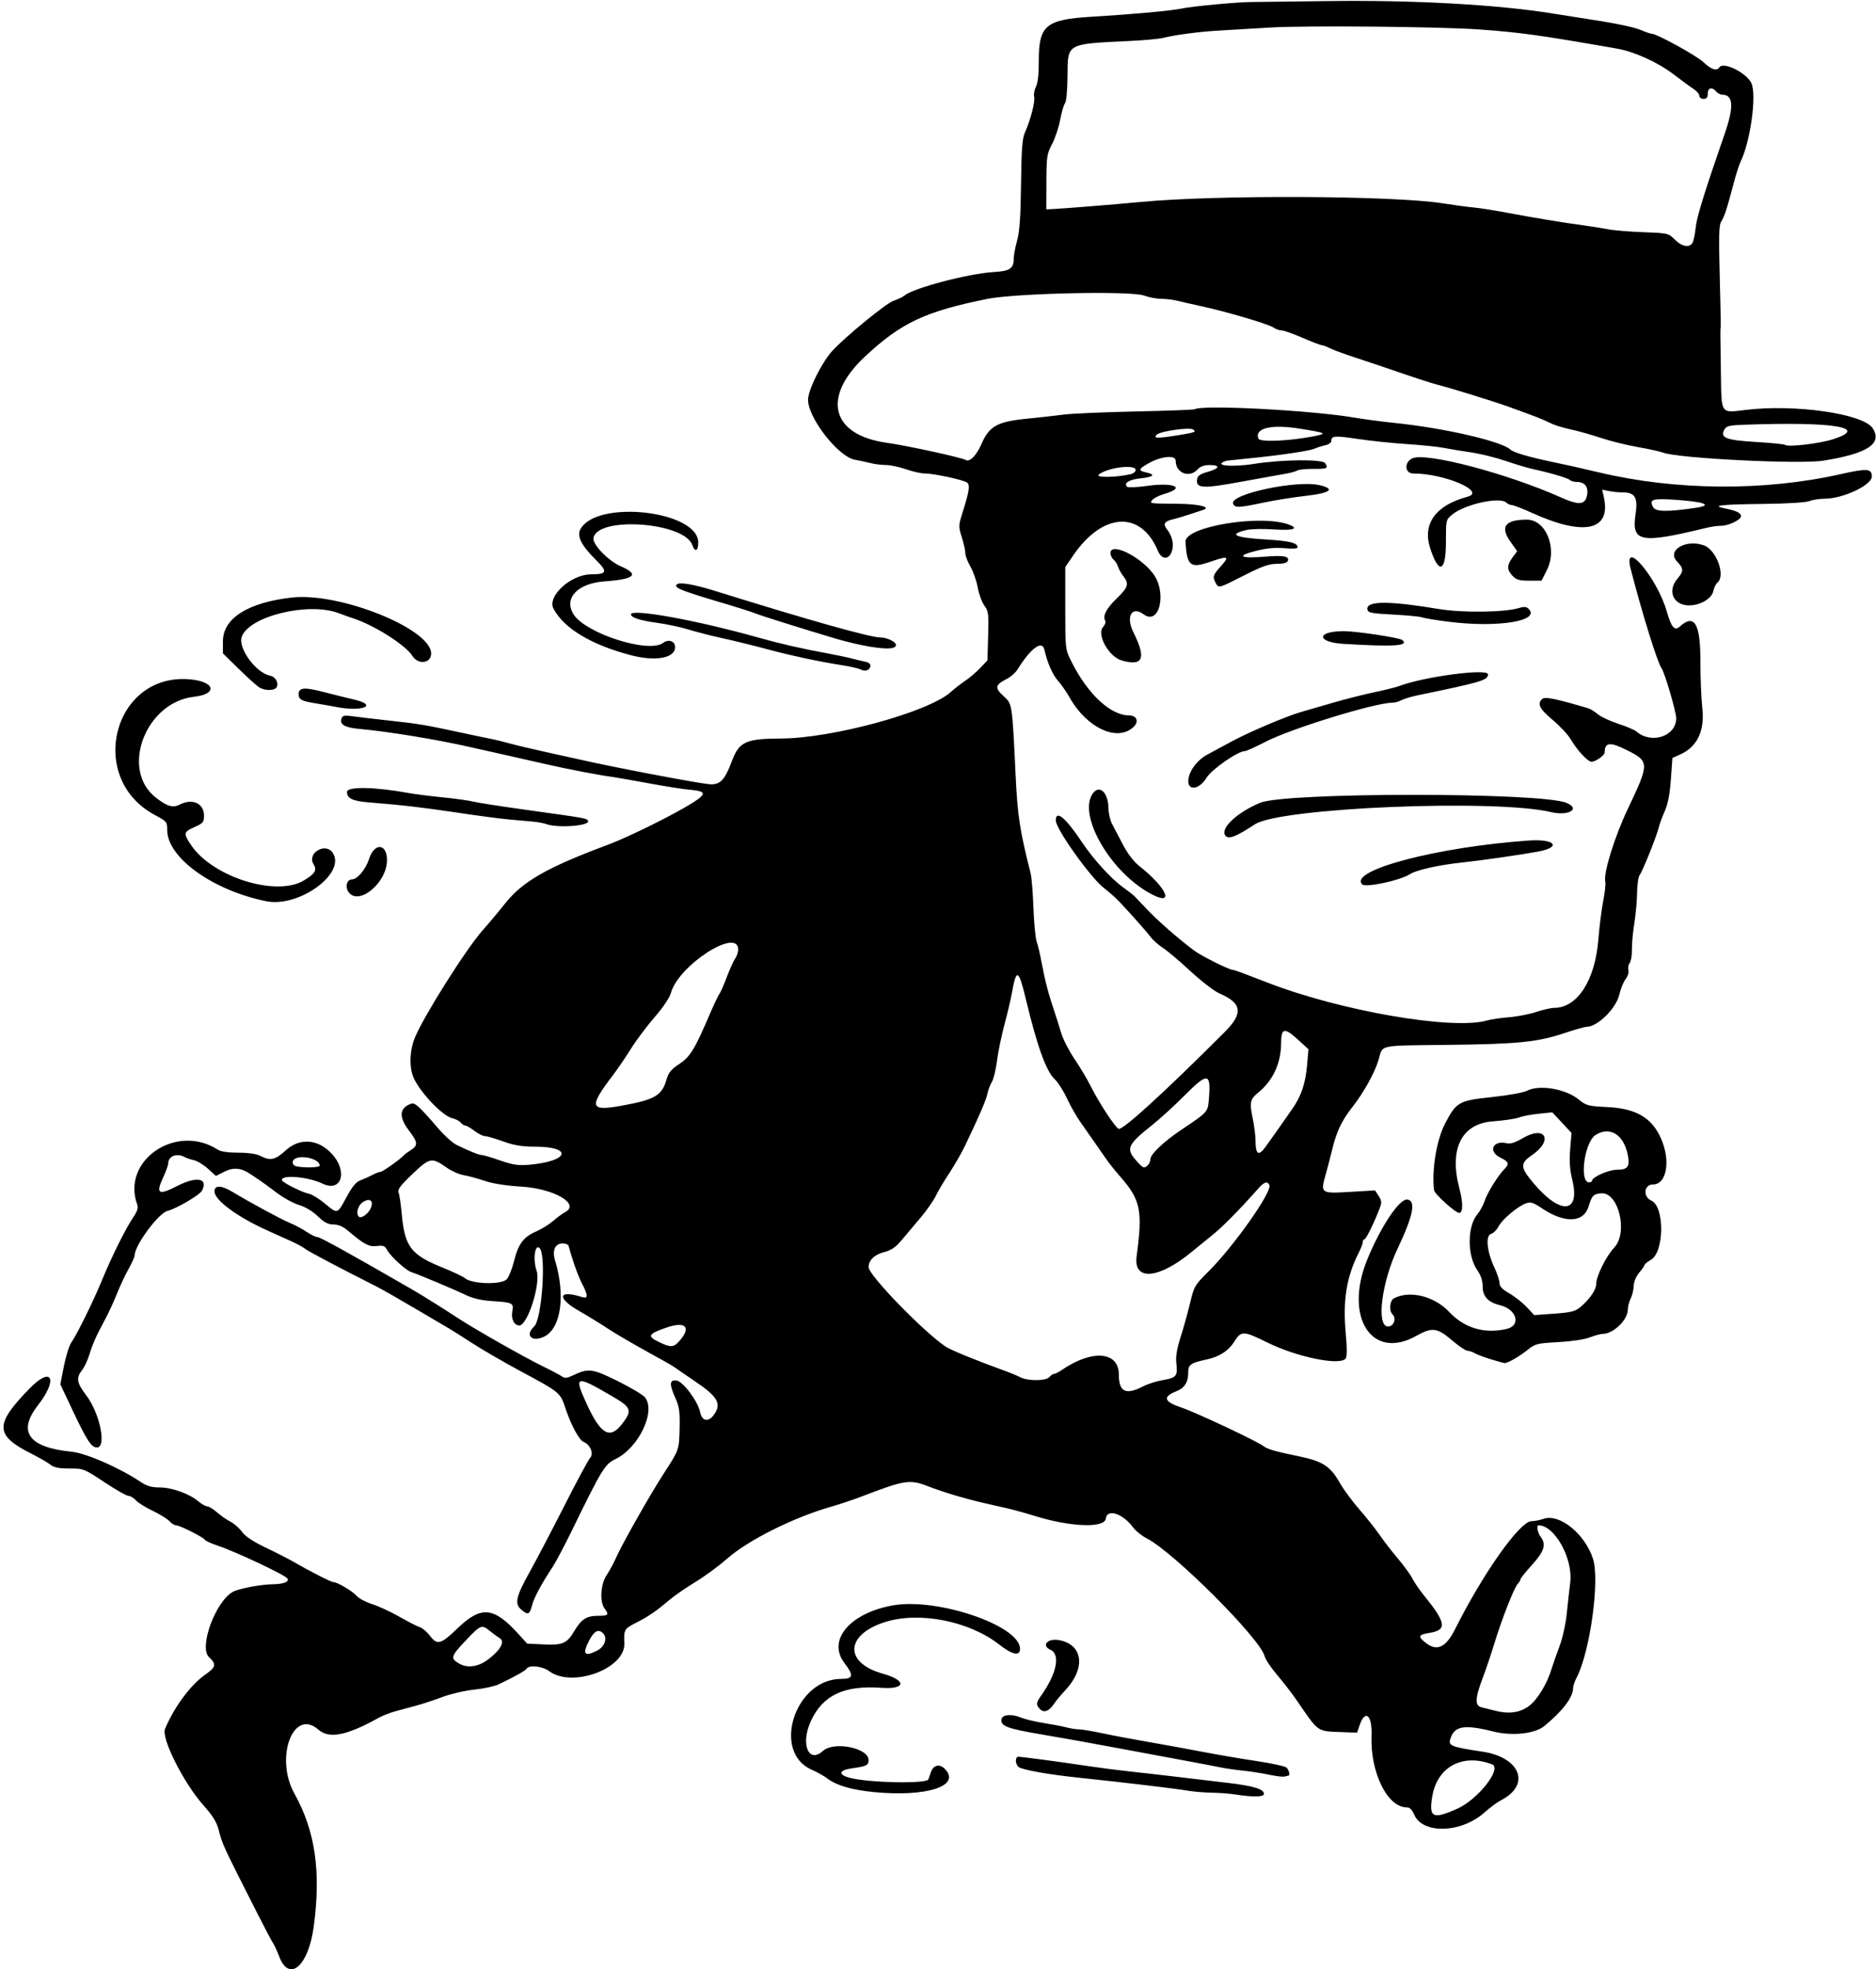 <?xml version="1.0" encoding="UTF-8"?>
<svg version="1.1" viewBox="0 0 892 936" xmlns="http://www.w3.org/2000/svg">
<path d="m132.91 930.25c-1.279-3.163-2.686-6.2-3.128-6.75-0.442-0.55-3.772-6.85-7.4-14-16.656-32.824-16.571-32.639-18.451-39.893-0.921-3.554-2.884-6.7-7.174-11.5-9.357-10.469-20.16-31.894-18.311-36.317 4.374-10.463 12.247-21.041 19.306-25.938 4.941-3.427 5.226-4.867 1.625-8.206-4.934-4.575 3.033-26.378 11.336-31.024 2.706-1.514 13.309-3.547 18.79-3.603 5.254-0.053 8.152-1.157 7.177-2.734-1.036-1.675-24.954-12.922-33.415-15.712-2.881-0.95-5.501-2.153-5.823-2.673-0.785-1.27-12.02-6.91-13.758-6.91-0.755 0-2.189-0.901-3.185-2.002-0.996-1.101-4.553-3.299-7.905-4.886s-6.951-3.836-7.999-4.998c-1.048-1.16-2.644-2.11-3.548-2.11-0.904 0-6.049-2.925-11.433-6.5-9.636-6.398-9.897-6.5-16.567-6.5-5.097 0-7.368-0.463-9.162-1.867-1.312-1.02-5.31-3.34-8.885-5.14-17.564-8.84-17.694-13.88-0.803-31.15 10.528-10.76 13.535-4.31 3.803 8.16-9.818 12.583-4.385 20.018 16.098 22.03 6.766 0.665 22.664 7.602 32.547 14.202 3.167 2.115 5.341 2.768 9.213 2.768 5.799 0 14.125 2.967 18.385 6.551 1.601 1.347 3.535 2.449 4.299 2.449 0.764 0 2.867 1.288 4.673 2.861 1.807 1.574 4.712 3.592 6.456 4.485 1.744 0.893 4.185 3.048 5.425 4.789 1.511 2.122 5.245 4.596 11.329 7.505 4.991 2.387 10.875 5.39 13.075 6.672 7.417 4.324 17.927 9.688 18.982 9.688 1.897 0 8.979 4.169 11.018 6.485 1.1 1.25 4.447 3.039 7.439 3.976 2.991 0.937 8.841 3.643 13 6.015s8.534 4.602 9.722 4.957c1.189 0.355 3.363 2.221 4.832 4.147 3.429 4.496 5.117 4.033 13.006-3.571 11.291-10.883 17.259-10.324 29.079 2.725l4.079 4.503 7.858 0.374c9.027 0.43 11.017-0.435 14.53-6.31 3.411-5.706 5.793-7.253 11.204-7.279 5.099-0.024 5.496-0.451 3.218-3.463-2.404-3.179-1.894-11.652 0.954-15.849 1.332-1.963 3.378-5.738 4.546-8.39 2.84-6.445 16.113-29.865 22.569-39.82 7.413-11.432 7.362-11.287 7.604-21.61 0.183-7.806-0.147-10.213-1.96-14.267-3.02-6.755-2.899-8.841 0.489-8.439 3.106 0.368 10.189 9.888 11.263 15.139 0.823 4.024 3.742 4.744 6.212 1.533 4.218-5.484 2.423-8.821-8.822-16.404-4.852-3.272-9.272-6.307-9.822-6.745-0.55-0.438-6.4-3.752-13-7.366s-14.925-8.5-18.5-10.858c-3.575-2.359-9.762-6.152-13.75-8.429-10.737-6.132-9.812-10.164 1.5-6.54 2.946 0.944 2.929-0.712-0.067-6.52-1.908-3.7-4.64-11.401-6.294-17.742-0.179-0.688-1.449-1.25-2.822-1.25-3.567 0-5.1 3.273-3.697 7.894 5.131 16.906 2.889 32.62-5.203 36.46-5.811 2.758-9.219-0.734-4.704-4.82 3.688-3.338 5.837-34.068 2.608-37.297-2.228-2.228-3.261 5.485-1.435 10.721 2.101 6.027-4.23 26.042-8.236 26.042-2.47 0-4.011-3.186-3.289-6.797 0.762-3.811 0.059-4.17-9.318-4.762-5.391-0.34-9.331-1.234-12.791-2.901-5.318-2.562-22.653-9.853-26-10.935-2.571-0.831-9.835-7.493-11.44-10.492-1.03-1.924-1.851-2.237-4.899-1.871-3.781 0.454-6.01-0.738-13.947-7.46-2.181-1.847-4.422-2.782-6.668-2.782-2.576 0-4.359-0.937-7.47-3.926-2.498-2.4-5.961-4.476-8.907-5.339-2.651-0.777-7.431-3.398-10.623-5.824-3.191-2.426-6.758-5.04-7.925-5.808-1.167-0.769-3.265-2.175-4.662-3.124-4.297-2.922-8.047-3.234-12.369-1.027l-3.909 1.995-3.816-3.448c-2.099-1.896-5.065-3.711-6.591-4.034-1.526-0.322-3.557-1.009-4.512-1.525-3.682-1.992-7.752-0.416-7.773 3.01-0.005 0.853-1.082 3.852-2.392 6.666-3.67 7.881-2.281 8.708 6.789 4.041 9.197-4.732 14.801-3.613 11.625 2.321-1.105 2.064-12.106 8.506-16.343 9.569-4.34 1.089-15.668 16.43-15.669 21.218-1.26e-4 0.696-1.318 3.621-2.928 6.5s-4.114 8.224-5.563 11.876c-1.449 3.653-3.942 9.053-5.539 12-4.156 7.67-5.961 11.722-7.561 16.971-0.773 2.537-2.307 5.758-3.408 7.158-2.897 3.683-2.501 6.034 2.014 11.96 6.488 8.51 9.804 24.77 5.054 24.77-2.612 0-4.784-3.33-11.593-17.76l-5.784-12.26 1.699-8.649c0.935-4.757 2.523-9.815 3.53-11.24 2.713-3.84 10.531-19.731 14.651-29.782 4.461-10.883 11.248-24.519 14.793-29.722 1.915-2.81 2.451-4.501 1.901-6-7.715-21.03 18.635-38.948 38.364-26.087 1.341 0.874 4.93 1.389 9.692 1.389 4.886 0 8.627 0.55 10.57 1.556 4.652 2.406 7.014 1.896 11.843-2.555 6.673-6.151 15.294-5.617 21.884 1.357 7.92 8.383 4.886 18.721-4.215 14.363-6.78-3.25-19.39-4.4-19.39-1.76 0 1.084 9.448 5.87 13 6.585 1.375 0.277 4.686 2.318 7.359 4.536 6.227 5.168 5.947 5.248 10.372-2.934 2.786-5.15 4.551-7.259 6.769-8.089 1.65-0.617 4.194-1.757 5.654-2.533 1.46-0.776 3.143-1.411 3.741-1.411 0.989 0 9.918-6.348 11.104-7.894 0.275-0.359 1.738-1.439 3.25-2.402 3.588-2.283 3.47-3.743-0.75-9.272-4.971-6.512-4.687-10.802 0.845-12.782 1.966-0.703 3.572 0.746 13.267 11.969 2.812 3.255 6.637 6.663 8.5 7.575 5.993 2.932 10.657 4.806 11.964 4.806 0.701 0 4.634 1.16 8.742 2.578 5.999 2.071 8.669 2.474 13.575 2.053 19.27-1.65 21.38-8.63 2.59-8.63-5.886 0-9.626-0.632-14.806-2.5-3.812-1.375-7.694-2.5-8.626-2.5-0.933 0-3.171-1.125-4.973-2.5s-3.743-2.5-4.311-2.5c-0.568 0-1.569-0.646-2.225-1.436-0.655-0.79-2.414-1.704-3.908-2.032-4.422-0.971-14.359-11.111-18.126-18.495-2.566-5.029-2.417-13.473 0.353-20.084 4.43-10.573 24.567-42.38 32.286-50.994 2.69-3.002 7.47-8.7 10.622-12.661 8.265-10.387 19.99-17.07 48.721-27.771 10.071-3.751 31.963-14.608 40.619-20.145 6.499-4.157 6.144-5.366-1.769-6.029-2.943-0.247-11.65-1.613-19.35-3.037s-15.35-2.767-17-2.985c-6.51-0.86-21.503-3.723-31-5.918-5.5-1.272-14.275-3.254-19.5-4.406s-13.325-2.968-18-4.037c-15.16-3.465-38.919-7.345-52.188-8.521-6.941-0.615-9.519-2.162-8.412-5.046 0.495-1.291 1.493-1.498 4.862-1.01 2.331 0.338 10.313 1.279 17.738 2.091 14.348 1.569 16.952 2.008 35 5.894 6.325 1.362 12.625 2.68 14 2.93 1.375 0.25 5.2 1.191 8.5 2.093 3.3 0.902 11.175 2.767 17.5 4.145s13.3 2.92 15.5 3.427c14.993 3.454 55.028 11.097 61.503 11.741 5.29 0.527 7.527-1.706 10.996-10.978 3.437-9.187 6.626-10.656 23.262-10.714 24.509-0.086 70.088-12.532 80.739-22.048 1.925-1.72 5.075-4.168 7-5.44s5.075-3.961 7-5.975l3.5-3.662 0.339-11.581c0.309-10.54 0.148-11.839-1.785-14.454-1.169-1.581-2.594-5.458-3.167-8.617-0.573-3.159-2.132-7.623-3.465-9.921-1.33-2.27-2.42-5.15-2.42-6.38 0-1.229-0.757-4.636-1.683-7.572-1.625-5.154-1.609-5.57 0.446-12.088 3.108-9.859 3.533-12.772 2.031-13.929-1.65-1.27-15.83-4.32-20.1-4.32-1.791 0-5.817-0.9-8.947-2s-7.389-2.002-9.465-2.006c-2.076-3e-3 -5.35-0.412-7.275-0.909-1.925-0.497-5.267-1.204-7.426-1.573-8.316-1.419-23.405-21.277-22.319-29.373 0.739-5.507 6.852-17.384 11.59-22.517 6.292-6.816 25.635-22.624 29.007-23.706 2.007-0.644 4.324-1.744 5.149-2.444 4.23-3.591 30.483-10.508 42.5-11.199 7.687-0.442 9.5-1.666 9.5-6.418 0-1.518 0.724-5.37 1.609-8.559 1.195-4.306 1.674-11.206 1.86-26.799 0.198-16.59 0.583-21.735 1.831-24.5 2.673-5.92 4.979-14.821 4.407-17.009-0.299-1.143 0.08-3.28 0.841-4.749 0.897-1.729 1.376-5.957 1.359-12.006-0.05-17.229 3.2-19.987 25.09-21.306 19.77-1.192 37.87-2.847 43-3.934 5.13-1.086 26.69-3.084 33.18-3.074 2.37 0.004 18.27-0.192 35.32-0.435 41.4-0.59 82.04 1.661 108.5 6.009 4.675 0.768 14.8 2.373 22.5 3.566s15.97 3.019 18.377 4.056c2.4 1.038 4.86 1.887 5.46 1.887 2.444 0 21.42 10.446 24.706 13.6 3.54 3.399 6.293 4.285 7.458 2.4 1.782-2.884 12.58 2.32 15.158 7.305 2.76 5.336-0.326 27.998-5.132 37.695-0.682 1.375-2.236 6.325-3.455 11-2.853 10.947-4.207 15.043-5.764 17.439-0.969 1.491-1.114 7.269-0.63 25 0.346 12.684 0.553 23.849 0.459 24.811-0.197 2.017-0.197 2.052 0.123 23.135 0.283 18.597-0.227 17.884 11.741 16.42 23.445-2.867 55.887 1.794 60.397 8.677 4.804 7.331-2.365 12.059-23.397 15.428-11.288 1.808-69.054-1.074-76.221-3.803-1.496-0.57-6.896-1.755-12-2.634-5.104-0.879-13.104-2.869-17.779-4.423-4.675-1.554-11.2-3.378-14.5-4.053-3.3-0.676-7.605-2.044-9.567-3.04-3.383-1.718-7.315-3.251-19.933-7.769-7.151-2.561-27.24-8.783-33-10.221-2.475-0.618-10.125-3.066-17-5.439-6.875-2.374-16.9-5.747-22.278-7.496-5.378-1.749-11.003-3.819-12.5-4.6-1.497-0.781-3.205-1.423-3.796-1.426-0.591-3e-3 -4.708-1.581-9.15-3.506-4.442-1.925-8.921-3.5-9.954-3.5s-2.765-0.622-3.85-1.381c-2.298-1.61-22.389-7.55-33.973-10.046-4.4-0.948-9.627-2.139-11.616-2.648-1.98-0.5-5.42-0.92-7.62-0.92-2.204 0-5.977-0.715-8.384-1.59-6.279-2.282-60.954-1.101-74.376 1.606-29.69 5.988-41.086 11.363-58.342 27.519-20.597 19.282-15.978 37.192 10.544 40.886 9.353 1.303 35.56 7.005 37.388 8.134 1.954 1.208 5.175-2.034 7.619-7.667 3.629-8.367 7.529-10.539 21.368-11.897 5.733-0.563 13.574-1.442 17.424-1.953 3.85-0.511 19.322-1.189 34.382-1.506 15.06-0.317 27.737-0.796 28.172-1.064 3.607-2.229 55.303 0.484 75.947 3.986 4.675 0.793 13.45 1.952 19.5 2.576 23.203 2.392 50.19 8.604 54.594 12.566 1.625 1.462 8.264 3.434 19.906 5.912 3.575 0.761 7.85 1.673 9.5 2.027 1.65 0.354 7.5 1.708 13 3.008 36.522 8.636 78.426 8.924 114.65 0.786 12.68-2.85 14.85-2.69 14.85 1.12 0 4.1-13.72 10.55-22.46 10.55-2.427 0-5.679 0.511-7.227 1.135-1.696 0.684-10.676 1.222-22.585 1.353-19.084 0.21-24.131 0.768-18.098 2 5.82 1.188 7.856 2.091 8.149 3.612 0.348 1.808-5.896 4.864-9.781 4.787-1.375-0.027-4.3 0.387-6.5 0.922-31.733 7.706-35.835 6.912-33.825-6.54 1.17-7.81-0.28-10.27-6.05-10.27-1.856 0-4.832-0.291-6.612-0.647l-3.237-0.647 0.777 3.397c3.647 15.956-9.11 18.909-33.724 7.808-4.769-2.151-9.292-3.911-10.05-3.911-0.758 0-1.866-0.487-2.462-1.083-3.01-3.01-19.71 0.619-25.817 5.61-2.995 2.448-3 2.47-3 13.198 0 14.102-3.353 15.45-7.437 2.991-3.857-11.767 2.443-20.548 17.687-24.652 9.11-2.45-10.97-11.06-25.8-11.06-4.07 0-4.384-5.39-0.419-7.196 6.537-2.978 45.06 7.16 70.747 18.619 8.492 3.788 11.453 3.528 12.318-1.082 0.76-4.05-1.08-6.34-5.09-6.34-1.16 0-2.536-0.407-3.059-0.905-0.975-0.929-9.459-3.433-17.45-5.151-2.475-0.532-8.325-2.279-13-3.882s-12.1-3.439-16.5-4.08c-4.4-0.641-10.25-1.609-13-2.152-2.75-0.542-10.625-1.351-17.5-1.799-6.875-0.447-17.373-1.542-23.33-2.432-11.08-1.66-12.67-1.54-12.67 0.94 0 0.782-1.238 1.687-2.75 2.01-1.512 0.324-3.875 1.075-5.25 1.669-2.593 1.121-16.914 3.21-32.5 4.74-4.95 0.486-9.113 0.919-9.25 0.962-7.181 2.255 1.919 3.277 13.25 1.488 13.167-2.078 32.35-2.257 33.581-0.314 1.574 2.486 1.03 2.755-5.495 2.717-3.528-0.02-6.999 0.324-7.713 0.766-0.714 0.442-3.115 1.11-5.335 1.486-2.22 0.376-11.797 2.107-21.281 3.847-18.567 3.407-21.705 3.228-21.066-1.2 0.234-1.619 1.488-2.484 5.061-3.49 5.731-1.614 6.183-3.221 0.905-3.221-2.575 0-4.443 0.661-5.655 2-3.968 4.385-10.5 1.853-10.5-4.07 0-2.857-6.95-2.16-13.017 1.304-4.763 2.72-4.92 3.401-0.983 4.266 4.645 1.02 3.563 2.162-2.656 2.804-5.422 0.56-8.174 2.266-6.445 3.995 0.449 0.449 4.655 0.279 9.348-0.378 12.919-1.807 18.8 0.752 8.578 3.732-2.512 0.733-5.131 2.01-5.819 2.839-1.532 1.846-1.903 1.788 12.191 1.912 9.961 0.088 16.058 1.631 11.721 2.965-0.779 0.24-3.667 1.186-6.417 2.103-2.75 0.917-6.125 1.921-7.5 2.231-4.441 1.002-5.197 2.229-3.055 4.953 2.544 3.234 3.369 7.386 2.121 10.669-1.463 3.849-4.8 3.554-6.526-0.576-8.066-19.303-26.297-18.285-40.291 2.25l-3.748 5.5v19.5c0 19.205 0.041 19.583 2.72 25 7.766 15.705 18.726 26 27.678 26 3.527 0 4.719 2.829 2.236 5.304-7.55 7.528-22.234 0.895-30.562-13.805-1.558-2.75-4.051-6.35-5.54-8-2.558-2.835-5.085-8.607-6.456-14.75-1.054-4.72-6.506-0.708-12.782 9.404-0.938 1.512-3.188 3.508-5 4.437-5.778 2.961-5.995 4.268-1.404 8.446 3.911 3.559 3.874 3.312 5.507 37.481 0.92 19.245 1.978 26.146 7.128 46.482 0.487 1.925 1.094 9.35 1.347 16.5 0.253 7.15 0.945 14.35 1.538 16 0.593 1.65 1.745 6.6 2.56 11 1.473 7.948 3.044 13.878 5.959 22.5 0.837 2.475 2.235 6.918 3.106 9.873 0.872 2.955 3.755 8.58 6.409 12.5s6.044 9.602 7.536 12.627c3.77 7.648 11.74 19.846 13.39 20.492 1.931 0.757 21.256-16.859 50.278-45.833 9.122-9.107 8.507-13.878-2.394-18.55-2.366-1.014-8.566-5.785-13.778-10.602-5.212-4.817-11.108-9.797-13.102-11.067-1.994-1.269-4.592-3.575-5.774-5.124-2.062-2.703-8.205-9.64-14.652-16.547-1.678-1.798-5.053-4.806-7.5-6.686-6.4-4.91-22.95-28.11-22.95-32.17 0-5.272 4.739-1.272 12.733 10.748 4.858 7.304 13.396 16.723 18.661 20.587 2.808 2.061 5.441 4.086 5.851 4.5 0.409 0.414 3.137 3.273 6.061 6.354 5.236 5.516 14.356 13.514 22.195 19.464 3.596 2.73 17.035 9.435 18.909 9.435 0.633 0 5.08 1.637 16.091 5.922 34.764 13.531 88.185 22.769 104.51 18.072 1.921-0.553 6.607-1.242 10.413-1.532 3.806-0.289 9.617-1.412 12.915-2.495 3.298-1.083 7.179-1.968 8.625-1.968 11.027 0 19.468-13.065 21.018-32.528 0.48-6.035 1.525-14.293 2.321-18.351 0.796-4.059 1.235-8.192 0.975-9.185-0.997-3.811 4.424-21.297 10.675-34.435 10.401-21.861 10.389-22.606-0.472-28.044-7.97-3.98-10.49-3.71-10.49 1.13 0 1.38-4.3 4.42-6.27 4.42-1.768 0-6.852-5.474-9.841-10.595-1.315-2.252-5.203-6.431-8.64-9.286-6.259-5.199-7.523-7.817-4.846-10.038 1.299-1.078 6.626 0.028 21.852 4.538 0.965 0.286 2.99 1.547 4.5 2.803s5.895 3.308 9.745 4.56 7.704 2.888 8.565 3.635c7.146 6.202 18.935 2.296 18.935-6.273 0-3.1-5.493-21.806-7.002-23.844-1.916-2.588-9.392-26.664-14.643-47.161-3.888-15.176 12.641 4.3 17.171 20.231 2.183 7.676 3.722 9.422 6.272 7.114 6.789-6.144 9.702-1.341 9.702 15.992 0 8.154 0.399 18.261 0.887 22.462 1.29 11.106-2.264 18.7-10.488 22.409l-3.698 1.668-0.725 10.143c-0.501 7.01-1.407 11.688-2.932 15.143-1.214 2.75-2.529 6.35-2.923 8-0.967 4.051-7.65 20.651-9.022 22.408-0.605 0.774-1.147 4.599-1.205 8.5s-0.655 10.467-1.327 14.592c-0.672 4.125-1.177 9.692-1.122 12.37 0.055 2.679-0.413 5.489-1.041 6.245-0.627 0.756-0.906 2.271-0.619 3.368 0.295 1.127-0.291 3.026-1.347 4.369-1.028 1.306-2.36 4.574-2.961 7.262-1.48 6.59-10.37 15.38-15.56 15.38-0.892 0-5.6 1.333-10.462 2.962-12.868 4.311-22 5.241-55.242 5.623-33.96 0.391-31.1-0.206-33.172 6.922-1.809 6.223-7.085 15.741-12.633 22.791-4.858 6.173-7.451 11.612-9.391 19.703-0.857 3.575-2.285 9.054-3.174 12.175-2.561 8.999-2.389 9.122 11.556 8.29l11.895-0.71 1.722 2.628c1.466 2.238 1.54 3.11 0.496 5.872-2.56 6.73-6.49 14.74-7.25 14.74-0.43 0-0.78 0.58-0.78 1.29 0 0.709-0.815 2.888-1.812 4.842-5.903 11.578-7.72 22.623-6.311 38.35 0.681 7.603 0.66 11.371-0.069 12.25-2.852 3.436-23.327-0.801-37.268-7.711-11.126-5.515-12.419-5.57-15.456-0.656-2.821 4.564-7.249 7.481-13.297 8.758-7.424 1.568-8.787 2.475-8.787 5.848 0 5.095-1.619 7.66-5.922 9.382-6.368 2.548-5.547 4.89 2.672 7.621 6.933 2.304 36.566 16.256 39.25 18.48 1.516 1.256 5.953 2.521 16 4.562 11.861 2.41 15.553 4.759 20.075 12.771 1.709 3.029 5.894 8.703 9.299 12.61 3.405 3.907 7.731 9.353 9.613 12.103 1.882 2.75 5.783 7.793 8.669 11.207 2.886 3.414 5.995 7.689 6.907 9.5 0.913 1.811 3.305 5.318 5.314 7.793 10.822 13.326 11.35 16.698 2.829 18.083-5.188 0.843-5.578 1.639-2.168 4.426 5.618 4.591 9.85 2.745 14.376-6.272 13.34-26.59 30.8-51.24 36.28-51.24 1.378 0 3.965-0.509 5.748-1.13 7.545-2.63 19.576 7.041 23.483 18.877 3.364 10.192-1.374 44.539-7.829 56.754-0.872 1.65-1.588 3.805-1.591 4.79-0.015 4.366-4.859 10.778-13.611 18.016-4.493 3.716-15.258 4.909-24.205 2.682-14.175-3.528-18.722-2.712-20.634 3.701-0.904 3.034 0.74 3.662 15.263 5.832 18.163 2.714 23.201 15.761 8.921 23.104-1.782 0.916-5.312 3.523-7.844 5.792-11.062 9.913-29.552 10.439-33.515 0.952-0.97-2.31-2.07-3.36-3.53-3.36-9.149 0-17.354-16.686-16.686-33.935 0.384-9.921-2.997-12.933-5.687-5.065l-1.197 3.5-7.393-0.278c-11.806-0.444-10.718 0.322-21.158-14.892-2.329-3.393-6.593-8.925-9.476-12.292-2.883-3.367-5.541-7.34-5.906-8.83-2.054-8.366-43.212-49.505-56.113-56.086-2.305-1.176-5.208-3.513-6.451-5.194-4.909-6.639-12.411-9.056-12.972-4.178-0.533 4.632-16.807 4.022-33.816-1.268-4.125-1.283-9.75-2.848-12.5-3.478-2.75-0.63-7.925-1.812-11.5-2.628-9.076-2.07-19.406-5.16-26.671-7.981-8.706-3.38-11.082-3.02-31.329 4.744-4.125 1.582-10.614 3.763-14.42 4.846-18.267 5.2-39.863 15.995-50.125 25.054-3.802 3.357-10.543 8.295-14.978 10.974-4.436 2.679-10.071 6.585-12.523 8.679-6.069 5.183-9.628 7.602-15.752 10.705-5.319 2.696-5.621 3.241-5.309 9.602 0.59 12.049-24.717 21.42-35.773 13.246-3.184-2.354-9.498-3.061-10.652-1.193-0.619 1.002-5.855 3.93-13.437 7.516-1.909 0.903-7.084 2.015-11.5 2.471-4.416 0.457-11.18 2.017-15.03 3.467s-9.475 3.308-12.5 4.128c-3.025 0.82-7.525 2.036-10 2.701s-6.075 2.083-8 3.151c-15.211 8.439-23.485 10.05-28.591 5.567-11.961-10.502-20.883 13.389-11.371 30.446 9.879 17.714 12.69 37.078 9.169 63.154-2.513 18.612-11.443 26.608-16.3 14.596zm559.89-70.485c9.91-4.384 21.589-19.252 16.621-21.158-13.955-5.355-26.06 1.149-28.412 15.265-1.679 10.076 0.205 11.018 11.791 5.893zm34.035-48.759c4.126-2.989 8.755-10.571 10.993-18.007 0.58-1.925 2.224-6.608 3.655-10.407 1.512-4.016 2.986-10.713 3.519-16 0.505-5.001 1.223-11.445 1.596-14.319 1.46-11.33-7.33-27.27-15.05-27.27-1.094 0-0.456 3.542 0.98 5.441 2.761 3.651 1.786 6.867-4.032 13.296-3.025 3.343-5.5 6.421-5.5 6.842 0 0.42-0.635 1.474-1.41 2.343-1.77 1.981-7.532 16.739-11.158 28.579-1.516 4.95-3.866 11.92-5.221 15.488-3.955 10.413-4.09 13.768-0.585 14.565 1.581 0.36 4.225 1.017 5.875 1.46 6.669 1.792 11.991 1.138 16.332-2.007zm-494.68-22.29c5.888-4.491 8.056-8.486 5.461-10.066-1.036-0.631-3.126-2.159-4.644-3.397-3.89-3.171-4.407-2.985-11.011 3.955-7.76 8.155-8.017 9.017-3.461 11.6 3.886 2.204 9.062 1.411 13.655-2.093zm51.88-4.23c3.558-1.84 4.903-5.972 2.672-8.203-2.179-2.179-4.282-1.032-6.662 3.633-3.27 6.41-2.118 7.729 3.99 4.57zm259.5-125.54c2.179-1.133 6.403-2.472 9.388-2.976 6.428-1.085 7.097-1.91 6.416-7.909-0.37-3.259 0.208-6.831 2.03-12.555 1.401-4.4 3.428-11.698 4.505-16.218 1.886-7.916 2.209-8.467 8.79-15 11.832-11.746 30.159-37.685 28.916-40.925-0.799-2.082-2.47-1.63-5.144 1.393-8.94 10.107-17.092 18.374-21.939 22.25-3.095 2.475-7.287 5.886-9.314 7.58-16.021 13.386-28.362 14.575-26.746 2.576 2.94-21.833 1.919-26.804-7.781-37.9-2.288-2.616-5.096-6.107-6.24-7.757-2.357-3.399-8.224-11.795-12.961-18.55-1.755-2.502-4.545-7.452-6.201-11s-4.22-7.569-5.698-8.935c-4.108-3.797-8.366-15.562-13.76-38.015-3.49-14.528-4.535-14.978-6.688-2.88-0.527 2.959-2.108 9.655-3.514 14.88-1.406 5.225-3.003 12.983-3.548 17.241-0.545 4.257-1.635 8.757-2.422 10-0.787 1.243-1.748 3.775-2.135 5.628-0.659 3.155-3.709 10.233-10.675 24.774-1.618 3.378-4.981 9.228-7.471 13s-5.391 8.658-6.443 10.858c-1.053 2.2-4.186 6.7-6.963 10s-6.849 8.137-9.049 10.749c-3.049 3.62-5.066 5.018-8.478 5.877-4.588 1.155-7.413 3.888-7.413 7.17 0 3.812 26.262 30.859 36.737 37.835 2.316 1.543 15.157 6.788 27.263 11.138 3.025 1.087 6.694 2.596 8.154 3.354 3.618 1.878 12.249 1.802 13.846-0.122 0.685-0.825 1.683-1.5 2.218-1.5 0.535 0 2.168-0.818 3.628-1.818 14.47-9.91 27.15-8.88 27.15 2.19 0 8.257 3.303 9.85 11.539 5.567zm-220.83-21.19c6.245-6.823 3.532-9.954-5.834-6.732-8.689 2.988-9.278 4.082-3.667 6.803 5.529 2.681 6.993 2.67 9.501-0.07zm-81.802-29.659c0.993-0.993 2.574-4.907 3.514-8.698 2.028-8.185 4.492-11.459 10.628-14.126 2.503-1.088 6.103-3.327 8-4.976 1.897-1.649 4.462-3.53 5.699-4.179 7.274-3.821-5.317-11.156-20.75-12.088-7.324-0.442-13.679-1.438-17.5-2.742-3.3-1.126-7.8-2.352-10-2.724-2.2-0.372-5.834-1.972-8.076-3.555-7.129-5.034-8.008-4.873-16.285 2.986-5.643 5.358-7.19 7.4-6.627 8.75 0.404 0.968 1.084 5.586 1.512 10.261 1.433 15.653 4.331 19.424 19.67 25.603 4.843 1.951 9.481 4.148 10.306 4.881 3.214 2.857 17.232 3.284 19.909 0.606zm-64.687-33.68c1.66-3.644-0.287-5.254-3.671-3.037-2.39 1.566-3.451 5.393-1.92 6.924 1.055 1.055 4.398-1.269 5.591-3.887zm-24.22-20.34c0-3.974-12.065-5.77-12.798-1.906-0.18 0.946 0.464 1.868 1.491 2.134 3.35 0.87 11.31 0.71 11.31-0.23zm393.8-0.27c0.66-0.66 1.2-1.935 1.2-2.833 0-2.36 6.374-8.393 14.891-14.095 12.438-8.327 12.396-8.28 12.9-14.353 1.06-12.783-0.433-13.01-11.617-1.768-4.788 4.812-11.729 11.147-15.426 14.076-11.562 9.162-12.471 11.141-7.643 16.639 3.412 3.886 3.932 4.099 5.696 2.335zm55.843-8.55c1.11-1.512 3.749-5.225 5.864-8.25s5.263-7.525 6.995-10c4.24-6.057 6.246-12.036 7.01-20.891l0.637-7.391-4.748-4.359c-6.747-6.194-8.232-5.893-8.268 1.676-0.045 9.346-3.941 17.684-10.883 23.292-3.808 3.076-4.196 4.755-2.705 11.709 0.762 3.555 1.401 8.526 1.421 11.047 0.051 6.679 1.419 7.605 4.678 3.167zm-306.14-19.69c15.801-2.844 19.232-4.823 21.375-12.331 0.973-3.409 2.207-4.926 6.102-7.5 5.199-3.436 7.334-6.929 14.585-23.87 1.948-4.552 3.961-8.78 4.471-9.396 0.511-0.615 2.083-4.187 3.495-7.938s3.221-7.753 4.02-8.894c0.799-1.141 1.453-3.072 1.453-4.293 0-10.804-28.46 7.515-31.979 20.585-0.607 2.256-3.721 6.884-7.768 11.547-3.715 4.28-8.779 11.035-11.254 15.01-2.475 3.976-6.348 9.657-8.606 12.625-11.56 15.195-10.998 17.172 4.106 14.454zm510.75-284.18c8.626-1.278 4.119-2.956-10.408-3.876-10.304-0.652-11.774-0.114-9.795 3.584 1.17 2.187 6.858 2.269 20.203 0.292zm-268.5-16.053c1.238-0.299 2.25-1.17 2.25-1.935 0-2.854-13.352-1.211-17.546 2.16-1.966 1.58 8.458 1.427 15.296-0.225zm333.5-16.46c18.103-5.678 0.817-8.551-42.015-6.981-7.096 0.26-8.418 0.589-9.348 2.325-2.086 3.897 0.735 4.99 15.14 5.864 7.249 0.44 13.435 1.054 13.745 1.364 1.162 1.162 15.978-0.533 22.478-2.572zm-247.25-1.38c7.442-1.408 7.016-1.672-6.076-3.764-13.57-2.168-21.486-0.241-19.566 4.764 0.661 1.722 14.015 1.201 25.642-0.999zm-63.693-0.645c7.906-1.267 8.727-1.59 6.901-2.719-1.828-1.13-15.475 0.826-17.172 2.461-1.884 1.815 0.225 1.868 10.272 0.258zm244.52-91.6c0.494-0.963 1.153-4.225 1.463-7.25 0.503-4.905 4.185-16.786 13.699-44.202 4.56-13.141 4.227-18.733-1.119-18.783-0.89-8e-3 -2.19-0.69-2.87-1.515-1.931-2.326-4-1.809-4 1 0 1.833-0.533 2.5-2 2.5-1.1 0-2-0.665-2-1.477 0-0.812-1.238-2.272-2.75-3.244-1.512-0.972-5.771-4.083-9.462-6.914-7.44-5.705-18.59-10.782-26.88-12.236-36.21-6.356-46.16-7.742-65.41-9.114-19.07-1.359-82.51-1.947-99.5-0.922-8.525 0.514-19.55 1.167-24.5 1.45-9.358 0.535-20.476 1.997-26.5 3.484-1.925 0.475-9.125 1.133-16 1.462-30.03 1.436-29.3 1.031-29.413 16.32-0.052 7.039-0.539 12.456-1.194 13.287-0.609 0.772-1.651 4.328-2.316 7.903-0.665 3.575-2.397 8.75-3.847 11.5-2.448 4.642-2.64 5.932-2.684 18l-0.047 13 3-0.12c4.375-0.174 30.388-2.269 42-3.382 35.72-3.424 120.23-3.039 143.5 0.654 5.225 0.829 11.75 1.708 14.5 1.953 2.75 0.245 9.725 1.332 15.5 2.415 13.513 2.534 27.656 4.875 36.5 6.042 3.85 0.508 9.25 1.367 12 1.908 2.75 0.542 10.348 1.177 16.885 1.412 11.713 0.421 11.93 0.472 14.981 3.523 3.438 3.438 7.089 4.018 8.462 1.345zm-217.33 737.7c-2.75-0.428-7.898-0.818-11.44-0.866-3.542-0.048-8.942-0.521-12-1.051-5.387-0.934-31.119-3.986-51.56-6.116-13.896-1.448-26.549-3.716-28.152-5.046-1.697-1.408-1.767-4.877-0.098-4.866 1.661 0.011 20.751 2.566 33.25 4.45 5.5 0.829 14.275 1.962 19.5 2.518 5.225 0.556 15.35 1.711 22.5 2.566 7.15 0.856 18.175 2.166 24.5 2.911 12.006 1.415 17 2.945 17 5.207 0 1.496-5.07 1.607-13.5 0.293zm-172-1.153c-10.346-0.991-17.704-3.126-22.001-6.384-1.651-1.251-5.026-3.155-7.5-4.231-19.26-8.37-8.02-43.18 13.95-43.18 5.829 0 6.147-1.55 1.553-7.568-8.281-10.849 2.592-23.737 23.099-27.381 21.11-3.75 60.4 9.65 60.4 20.6 0 3.686-3.604 2.957-9.938-2.008-14.145-11.089-37.773-15.786-54.004-10.734-19.176 5.968-19.9 19.408-1.325 24.605 11.494 3.216 11.065 7.566-0.663 6.727-17.722-1.268-27.791 3.47-33.497 15.763-5.026 10.826-1.167 20.467 5.703 14.25 5.24-4.75 21.72-1.46 21.72 4.34 0 2.479-0.956 2.939-8.25 3.969-5.888 0.831-6.27 2.957-0.796 4.431 8.854 2.384 36.24 2.971 37.463 0.803 0.09-0.16 0.605-1.64 1.144-3.29 1.213-3.714 4.343-4.369 6.975-1.461 7.222 7.98-9.124 13.149-34.035 10.762zm188-8.245c-3.3-0.706-8.925-1.582-12.5-1.946-3.575-0.364-8.525-1.088-11-1.609-2.475-0.521-9.45-1.85-15.5-2.953s-20.45-3.786-32-5.96-28.364-5.193-37.365-6.707c-16.294-2.741-19.544-3.987-18.926-7.251 0.414-2.186 4.785-2.576 9.022-0.806 1.89 0.79 6.774 1.969 10.853 2.621 4.079 0.652 9.044 1.606 11.032 2.121 1.989 0.514 4.689 0.932 6 0.928 1.311-4e-3 6.434 0.859 11.384 1.917 4.95 1.058 14.625 2.884 21.5 4.058s18.35 3.263 25.5 4.643 18.791 3.372 25.868 4.425c7.078 1.054 13.49 2.432 14.25 3.062 1.258 1.044 1.964 3.902 0.963 3.902-0.23 0-1.018 0.189-1.75 0.42-0.732 0.231-4.032-0.158-7.332-0.864zm-108.93-31.12c-2.05-2.05-1.981-3.04 0.453-6.458 7.409-10.405 9.307-19.586 4.501-21.775-4.671-2.128-1.327-5.704 4.284-4.581 11.298 2.26 12.496 13.424 2.571 23.949-1.943 2.06-4.237 4.821-5.098 6.134-2.36 3.602-4.835 4.61-6.712 2.733zm-246.58-47.24c-3.457-2.799-2.753-6.126 3.785-17.872 3.311-5.95 10.805-20.247 16.654-31.771 5.848-11.524 11.355-21.75 12.236-22.724 1.761-1.946-0.084-6.28-3.177-7.467-2.048-0.786-5.901-7.873-8.504-15.642-2.665-7.954-2.386-7.721-21.892-18.215-7.927-4.264-18.277-10.271-23-13.349-4.723-3.078-9.488-6.1-10.587-6.715-1.1-0.616-8.277-4.832-15.948-9.37s-15.996-9.284-18.5-10.548c-17.63-8.89-32.79-16.9-34.06-17.99-0.825-0.71-3.75-2.308-6.5-3.55s-7.864-3.547-11.365-5.122c-14.35-6.46-25.14-14.42-25.14-18.55 0-3.067 3.2-2.998 8.5 0.185 8.948 5.373 23.263 13.111 27.317 14.767 2.375 0.97 5.967 2.885 7.982 4.254 2.016 1.37 4.348 2.491 5.183 2.492 1.257 1e-3 15.813 8.059 45.018 24.92 4.92 2.84 14.243 8.668 22.331 13.959 7.778 5.088 31.171 18.348 39.669 22.486 4.125 2.009 8.263 4.193 9.196 4.853 1.35 0.956 2.401 0.865 5.149-0.446 7.426-3.541 9.297-3.315 21.155 2.559 6.05 2.997 11.891 6.436 12.981 7.641 5.715 6.325-2.572 24.091-13.768 29.517-5.126 2.484-6.42 4.602-20.788 34.007-3.494 7.15-7.532 14.8-8.974 17-5.697 8.69-8.925 14.695-9.952 18.508-1.209 4.49-1.828 4.76-5.012 2.182zm47.8-88.37c4.94-6.428 4.463-7.803-4.536-13.064-17.649-10.318-18.514-10.075-12.332 3.458 6.682 14.627 11.083 17.133 16.868 9.606zm413.21-30.7c-3.025-0.903-6.483-2.2-7.684-2.882-1.21-0.68-2.86-1.24-3.67-1.24-0.817 0-4.109-2.246-7.316-4.991-6.951-5.95-9.457-6.258-16.871-2.073-21.234 11.984-34.607-8.941-23.285-36.436 6.485-15.748 15.286-28.856 19.02-28.327 4.18 0.593 2.769 7.637-4.677 23.347-7.66 16.16-10.2 36.98-4.52 36.98 2.752 0 4.11-3.79 2.085-5.815-1.713-1.713-1.291-6.504 0.665-7.548 7.459-3.981 19.257-1.093 26.32 6.444 7.227 7.711 16.82 10.543 27.349 8.073 7.005-1.643 4.764-9.367-3.28-11.309-5.51-1.32-8.14-4.13-8.14-8.68 0-2.934-0.822-5.4-2.728-8.182-4.648-6.785-4.605-20.529 0.083-26.155 1.296-1.555 2.889-4.466 3.542-6.469 1.248-3.83 6.385-12.125 9.353-15.103 2.525-2.533 2.19-3.578-1.75-5.457-6.158-2.937-3.689-8.567 3.019-6.883 1.628 0.409 3.976-0.348 7.472-2.41 10.734-6.329 14.807 0.91 4.501 8-5.838 4.016-5.738 5.78 0.758 13.471 12.786 15.137 22.202 14.326 18.363-1.582-1.211-5.019-1.487-8.979-1.02-14.638l0.64-7.757-9.138-9.786-6.558 0.672c-3.607 0.37-7.791 1.17-9.297 1.779-1.506 0.609-7.14 1.438-12.519 1.843-14.866 1.119-20.787 13.123-15.78 31.992 1.777 6.695 1.734 11.5-0.101 11.5-1.844 0-11.759-8.955-11.978-10.818-1.153-9.836 1.218-23.966 5.341-31.822 5.288-10.078 6.485-10.747 22.188-12.402 7.826-0.825 14.992-2.122 16.754-3.033 5.765-2.981 18.197-0.9 24.365 4.079 3.758 3.033 4.605 3.264 13.5 3.683 13.81 0.65 21.312 4.973 25.708 14.813 4.772 10.681 2.823 22-3.787 22-4.297 0-4.871 5.829-0.755 7.665 6.39 2.851 6.205 24.505-0.241 28.172-1.607 0.914-2.925 1.966-2.929 2.336-3e-3 0.37-1.161 2.046-2.572 3.723-1.552 1.844-2.593 4.345-2.635 6.327-0.038 1.802-0.683 4.492-1.434 5.977-0.75 1.5-1.36 3.87-1.36 5.3 0 4.84-6.91 11.51-11.93 11.51-0.999 0-3.786 0.755-6.193 1.677-2.549 0.977-8.821 1.917-15.026 2.252-10.002 0.54-10.884 0.764-14.5 3.668-4.077 3.275-9.714 6.481-11.05 6.284-0.44-0.065-3.275-0.857-6.3-1.76zm42.5-24.909c4.385-3.657 7.5-8.252 7.5-11.06 0-3.628 4.728-13.14 8.526-17.152 6.735-7.115 2.059-26.515-6.221-25.808-3.67 0.313-4.406 1.083-5.938 6.205-2.328 7.783-11.214 8.217-21.976 1.074-4.598-3.052-5.584-3.349-8.034-2.417-3.979 1.513-11.128 7.602-12.862 10.954-0.81 1.567-2.415 3.148-3.566 3.513-2.705 0.859-1.916 8.403 1.681 16.074 1.314 2.803 2.39 6.083 2.39 7.288 0 1.56 1.354 2.974 4.695 4.904 2.583 1.491 6.295 4.418 8.249 6.504l3.554 3.792 9.501-0.685c8.093-0.583 9.945-1.056 12.501-3.187zm5.5-60.03c0-1.69 7.91-5.18 11.76-5.18 5.128 0 6.261-1.415 5.306-6.629-1.843-10.063-8.601-14.345-15.503-9.822-5.19 3.4-7.73 22.45-2.99 22.45 0.79 0 1.43-0.37 1.43-0.82zm-630.39-132.81c-25.45-5.15-47.11-20.73-47.11-33.87 0-3.85-0.216-4.115-5.765-7.062-33.073-17.564-19.709-68.217 17.016-64.498 11.629 1.178 12.727 6.976 1.559 8.23-23.275 2.614-35.357 34.878-18.014 48.106 5.356 4.086 7.963 4.819 11.185 3.148 5.982-3.1 11.519-0.6 11.519 5.19 0 3.186-0.403 3.678-4.5 5.49-5.286 2.338-5.405 3.008-1.541 8.709 10.206 15.059 40.303 24.51 53.379 16.762 5.45-3.23 6.52-4.971 4.773-7.769-3.307-5.296 5.687-10.638 9.124-5.42 6.415 9.738-16.127 26.119-31.627 22.982zm419.33-4.224c-18.711-10.836-33.38-36.927-26.38-46.92 3.172-4.529 7.407-0.576 7.491 6.992 0.026 2.357 0.814 5.724 1.75 7.483 0.936 1.759 3.275 6.214 5.198 9.9 2.076 3.98 5.095 7.962 7.431 9.802 14.239 11.217 17.426 20.223 4.51 12.742zm-380.27-0.208c-1.687-2.408-0.727-5.93 1.619-5.939 2.603-0.011 6.595-4.73 8.169-9.658 2.531-7.924 8.546-7.566 8.546 0.508 0 10.813-13.529 21.949-18.333 15.09zm482.04-3.566c-6.667-6.667 35.807-17.84 79.298-20.86 12.485-0.867 15.697 3.182 4.191 5.282-8.743 1.596-26.745 4.175-36.191 5.184-11.027 1.178-21.656 3.57-24.685 5.555-4.495 2.945-20.979 6.473-22.613 4.839zm-65.237-23.425c-2.129-3.444 5.971-10.899 16.703-15.372 12.092-5.041 133.17-5.035 145.58 7e-3 6.986 2.838 1.126 6.412-7.25 4.422-26.599-6.32-128.81-2.104-140.83 5.809-9.332 6.146-12.807 7.402-14.208 5.135zm-322.74-5.25c-1.214-0.443-4.012-0.969-6.218-1.168-2.206-0.199-7.387-0.663-11.512-1.032-4.125-0.369-14.925-1.791-24-3.161-16.364-2.47-27.091-3.717-42.5-4.938-7.854-0.623-10.5-1.877-10.5-4.979 0-2.674 13.321-2.426 29.5 0.548 2.75 0.506 9.95 1.418 16 2.027 6.05 0.609 12.575 1.518 14.5 2.019 1.925 0.501 13.4 2.286 25.5 3.966 28.515 3.96 28.322 3.926 29.065 5.129 1.47 2.378-14.23 3.636-19.835 1.589zm305.28-20.44c8e-3 -4.298 4.014-9.891 8.995-12.558 2.475-1.325 7.62-4.103 11.432-6.172 8.241-4.473 26.049-12.053 33.068-14.075 2.75-0.792 9.725-2.813 15.5-4.49s14.563-3.902 19.53-4.943c4.966-1.041 10.242-2.354 11.724-2.918 11.778-4.478 42.246-8.515 42.246-5.598 0 2.808-3.007 3.709-33 9.891-3.3 0.68-6.983 1.772-8.184 2.425-1.22 0.66-3.13 1.19-4.28 1.19-8.202 0-48.26 12.322-60.192 18.515-4.752 2.467-9.202 4.485-9.889 4.485-3.37 0-15.863 8.687-18.336 12.75-3.276 5.383-8.639 6.315-8.63 1.5zm-405.51-35.29c-2.2-0.436-6.486-1.191-9.525-1.677-6.65-1.06-7.97-1.79-7.97-4.37 0-3.162 2.744-3.391 11.906-0.996 4.727 1.236 11.069 2.809 14.094 3.495 12.309 2.795 4.385 6.102-8.5 3.548zm-36-9.11c-1.1-0.601-5.487-4.514-9.75-8.696l-7.75-7.604v-5.739c0-10.938 11.879-18.461 32.85-20.805 22.743-2.542 66.15 14.901 66.15 26.582 0 4.797-6.242 5.535-9 1.065-3.095-5.016-18.166-14.559-28-17.731-1.375-0.443-4.525-1.568-7-2.499-14.483-5.448-42.813 1.529-46.08 11.348-1.784 5.363 6.8 17.063 13.473 18.362 2.429 0.473 4.104 3.131 3.298 5.233-0.722 1.882-5.151 2.143-8.191 0.483zm285.5-8.724c-0.825-0.464-5.005-1.392-9.289-2.062-9.995-1.563-23.068-4.337-33.211-7.046-9.178-2.452-16.034-4.13-26.059-6.378-3.882-0.871-9.957-2.467-13.5-3.546s-9.864-2.428-14.047-2.996c-8.51-1.16-12.89-2.55-12.89-4.08 0-2.894 31.107 2.735 60 10.857 11.121 3.126 20.487 5.276 33.392 7.663 4.341 0.803 9.516 1.889 11.5 2.412 1.984 0.524 4.875 1.214 6.424 1.533 1.958 0.404 2.716 1.1 2.489 2.284-0.376 1.953-2.614 2.581-4.805 1.348zm124.29-4.232c-6.107-1.765-11.982-12.36-8.802-15.873 0.941-1.04 1.4-2.395 1.02-3.011-1.344-2.175 0.52-5.778 5.48-10.589 5.479-5.315 5.964-6.935 3.154-10.533-1.024-1.312-2.167-3.357-2.539-4.545-0.372-1.188-1.334-2.705-2.138-3.372-0.804-0.667-1.461-2.058-1.461-3.09 0-5.246 13.508 1.142 20.079 9.495 6.971 8.863 3.335 25.267-4.343 19.59-5.632-4.164-8.558 1.098-4.798 8.627 6.205 12.425 4.577 16.257-5.652 13.3zm-233.29-2.47c-18.785-4.904-31.797-12.711-36.816-22.089-3.155-5.894 8.181-16.296 17.816-16.349 7.673-0.042 8.09-1.188 2.453-6.743-6.963-6.862-9.265-11.364-7.498-14.666 7.651-14.296 56.045-8.864 56.045 6.291 0 4.102-1.581 4.766-2.828 1.188-3.813-10.938-45.411-13.823-46.985-3.259-0.453 3.037 7.136 10.849 12.982 13.364 9.073 3.903 6.666 6.129-7.756 7.173-12.727 0.921-19.407 7.919-14.8 15.505 5.558 9.154 35.864 18.901 42.685 13.728 2.564-1.945 5.704-0.852 5.704 1.986 0 5.256-9.201 6.953-21 3.873zm113.97-4.002c-4.144-0.646-11.569-2.379-16.5-3.849-16.896-5.039-34.967-10.713-38.466-12.079-1.925-0.751-7.55-2.564-12.5-4.028-22.92-6.779-26.277-8.098-24.68-9.695 1.241-1.241 8.156-0.038 18.68 3.248 43.21 13.49 73.31 21.97 78.02 21.97 3.199 0 7.479 2.028 7.479 3.544 0 1.891-3.799 2.171-12.034 0.887zm225.04-1.372c-13.18-0.78-13.25-6.06-0.07-6.06 5.966 0 26.462 3.099 27.8 4.203 3.397 2.805-3.614 3.275-27.729 1.855zm49.614-10.556c-5.981-0.761-11.606-1.694-12.5-2.071-0.894-0.378-7.02-0.967-13.614-1.309-10.323-0.535-12.036-0.865-12.323-2.369-0.806-4.224 9.709-4.295 34.312-0.231 10.795 1.783 30.911 1.539 37.471-0.454 2.721-0.827 3.773-0.753 4.868 0.343 5.794 5.794-14.785 9.074-38.214 6.092zm110.69-8.464c-4.736-2.006-5.562-7.403-1.815-11.856 3.145-3.738 3.131-4.914-0.097-8.284-5.03-5.25 4.012-10.742 12.699-7.713 5.988 2.087 10.517 14.396 6.519 17.715-0.759 0.63-1.634 2.417-1.945 3.971-0.975 4.874-9.927 8.469-15.36 6.167zm-221.28-9.973c-1.578-2.948-1.324-3.74 2.581-8.063 4.167-4.612 3.356-4.919-5.21-1.968-9.47 3.262-11.036 1.994-11.728-9.501-0.441-7.321 36.501-13.302 49.571-8.026 4.54 1.833 1.351 2.739-7.5 2.132-5.088-0.349-10.973-0.225-13.079 0.276-8.769 2.084-5.688 3.611 9.068 4.493 11.364 0.679 15.261 1.626 15.261 3.707 0 0.677-2.201 0.839-6.25 0.461-4.462-0.416-8.395-0.041-13.75 1.311-9.433 2.382-7.361 3.661 4.386 2.708 8.961-0.727 11.789-0.213 10.944 1.988-0.363 0.945-2.112 1.417-5.252 1.417-3.728 0-6.961 1.145-15.533 5.5-12.258 6.229-12.106 6.188-13.51 3.566zm141.14-3.38c-2.747-2.924-2.743-4.997 0.016-8.729l2.19-2.963-3.28-4.653c-4.94-7.01-2.41-10.34 7.89-10.34 9.192 0 14.659 13.839 9.493 24.033l-2.51 4.97h-5.809c-4.779 0-6.194-0.41-7.983-2.314zm-132.85-34.29c-1.736-4.525 30.316-11.355 41.177-8.775 7.591 1.804 5.08 3.755-6.5 5.051-5.775 0.646-14.931 2.109-20.347 3.25-11.842 2.495-13.533 2.551-14.33 0.474z"/>
</svg>
